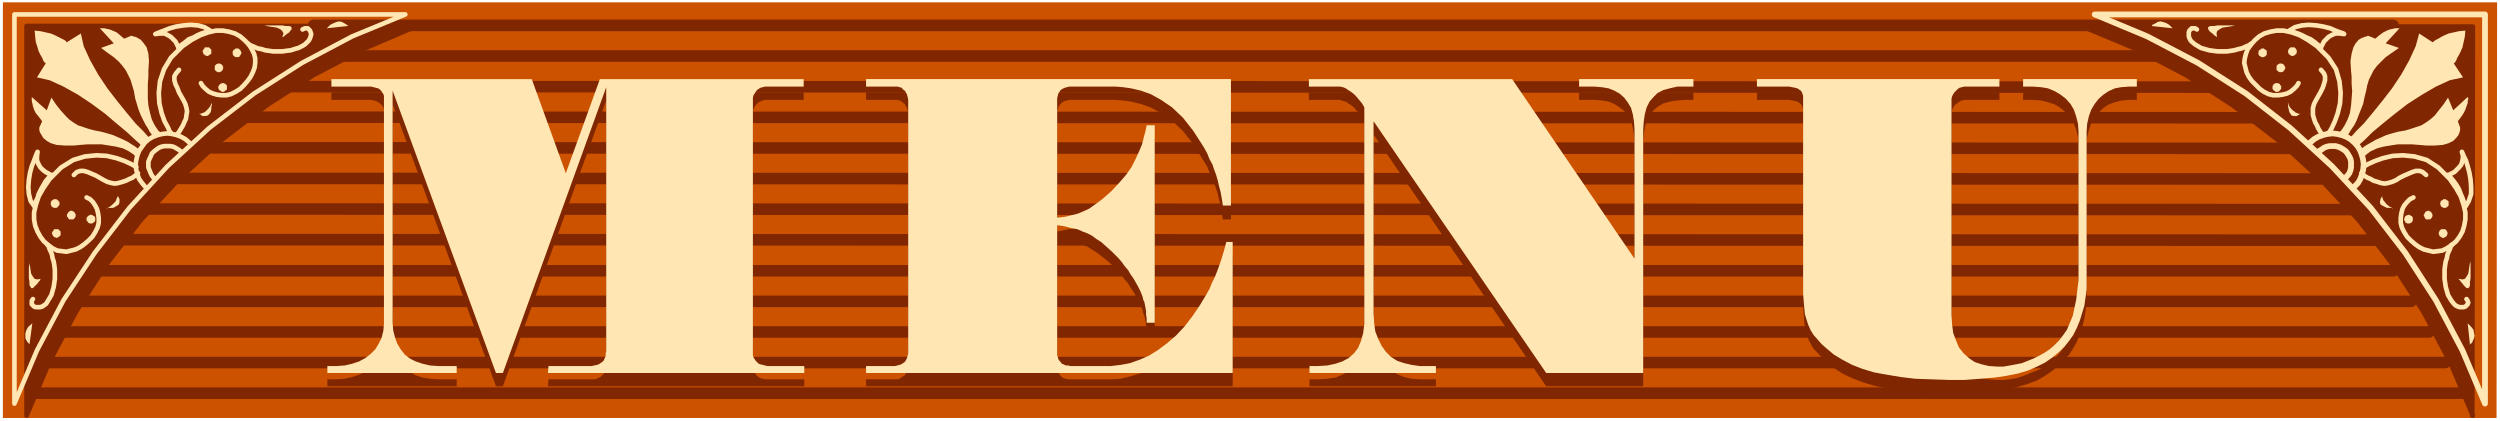 <svg xmlns="http://www.w3.org/2000/svg" fill-rule="evenodd" height="97.333" preserveAspectRatio="none" stroke-linecap="round" viewBox="0 0 4330 730" width="577.333"><style>.pen1{stroke:none}.brush3{fill:#802600}.pen2{stroke:#802600;stroke-width:8;stroke-linejoin:round}.brush4{fill:#ffe6b3}.pen4,.pen5{stroke:#ffe6b3;stroke-width:10;stroke-linejoin:round}.pen5{stroke-width:8}</style><path class="pen1" fill-rule="nonzero" style="fill:#cc5200" d="m4324 724 1-720H5v720h4320z"/><path class="pen1 brush3" fill-rule="nonzero" d="m4282 720 1-674h-676l91 38 88 46 82 53 78 60 72 66 67 72 60 78 53 82 46 87 39 92z"/><path class="pen2" fill="none" d="m4282 720 1-674h-676l91 38 88 46 82 53 78 60 72 66 67 72 60 78 53 82 46 87 39 92h0"/><path class="pen1 brush3" fill-rule="nonzero" d="M46 719V45h676l-91 39-88 46-82 53-78 60-72 66-67 72-60 77-53 83-46 87-39 92z"/><path class="pen2" fill="none" d="M46 719V45h676l-91 39-88 46-82 53-78 60-72 66-67 72-60 77-53 83-46 87-39 92h0"/><path fill="none" d="M53 681h4210M76 628h4159M99 575h4108M123 522h4053M161 469h3984M208 415l3937 1M249 362l3896 1M301 309l3844 1M334 256l3811 1M419 203l3726 1M486 150l3659 1M543 97h3602M543 44h3602" style="stroke-width:20;stroke:#802600;stroke-linejoin:round"/><path class="pen1 brush3" fill-rule="nonzero" d="M871 669h-12L680 180v402l1 13 3 13 4 11 6 10 7 8 9 7 10 6 12 4 13 2 14 1h32v12H567v-12h16l14-1 13-3 12-4 11-5 9-7 8-9 6-9 5-11 3-12 1-13V190l-1-4-2-3-2-2-2-2-3-2-4-2-4-1-4-1h-69v-13h347l59 163 59-163h353v13h-67l-4 1-4 2-3 1-3 3-2 2-2 3-2 4-1 3v447l1 3 2 3 2 3 2 3 3 2 3 2 4 1 4 1h68v12H949l1-12h79l5-1 3-2 3-1 3-3 3-3 1-3 2-4v-4l1-4V174L871 669zm628-509h633v220h-14l-2-13-2-12-3-11-2-9-3-9-3-9-3-9-5-9-4-10-6-10-18-29-18-23-19-18-19-13-18-10-17-6-17-4-14-2-13-1h-80l-4 1-4 1-4 2-3 3-2 2-2 4-1 3-1 5v207l10-2 10-2 8-1 8-3 7-2 7-3 6-4 7-4 7-6 8-6 16-14 14-14 12-14 9-14 7-13 6-13 5-13 3-11 3-11 2-11h14v342h-14v-7l-1-7v-6l-1-5-1-6-1-4-2-5-1-5-2-5-2-5-4-7-4-8-4-7-5-7-4-7-6-7-5-7-6-6-6-7-6-6-9-8-9-7-8-6-8-5-8-5-8-3-9-3-11-3-11-2-13-3v225l1 4 1 3 2 3 2 3 2 2 3 2 4 1 4 1h74l17-1 16-4 17-5 16-8 16-10 16-11 15-14 15-16 13-17 13-19 6-10 6-9 5-10 4-10 5-9 4-11 4-11 4-12 4-13 4-14h11v226h-635v-12h54l4-1 3-2 3-2 3-2 2-3 2-3 1-4 1-4V196l-1-5-1-4-2-3-2-4-3-2-2-2-4-2-3-1h-55v-13zm1332 87-1-13-2-13-3-11-6-9-6-9-8-6-9-6-10-4-12-2-13-1h-26v-13h198v13h-14l-14 1-13 2-11 3-10 6-7 6-7 8-5 10-3 11-2 13-1 15v421h-168l-299-436v334l1 16 2 14 5 14 6 12 7 10 9 8 11 7 12 5 13 3 14 1h28v12h-219v-12h15l16-1 14-2 12-5 11-6 9-7 7-10 5-12 4-14 2-15V210l-4-7-5-7-5-5-4-5-5-4-5-3-4-3-5-1-5-2h-54v-13h352l212 311V247zm211-87h421v13h-61l-4 1-4 2-3 2-3 2-3 3-2 3-2 4-1 4v375l1 16 2 15 5 14 5 11 8 10 9 8 10 7 12 5 13 2 15 1h10l11-1 11-2 10-3 10-4 10-4 10-4 9-6 9-6 7-6 9-9 7-9 7-10 5-11 5-13 3-13 3-15 2-16 2-18V251l-1-14-3-12-4-11-6-11-8-8-9-8-10-6-12-4-12-3-14-1h-17v-13h197v13h-14l-13 1-11 3-11 4-9 6-8 8-7 8-6 10-4 12-3 12-1 13v274l-2 15-2 14-4 14-4 12-5 13-6 11-7 11-8 9-9 9-12 10-13 9-14 8-16 6-17 5-20 4-21 4-24 2-27 1h-58l-28-2-25-2-24-4-22-5-20-6-18-7-17-8-15-10-13-10-8-8-7-8-7-7-5-9-4-8-3-10-3-10-1-10-1-12-1-13V189l-1-3-1-3-2-3-3-2-3-2-4-1-5-1-5-1h-56v-13z"/><path class="pen1 brush4" fill-rule="nonzero" d="M871 646h-12L680 157v402l1 13 3 12 4 11 6 10 7 9 9 7 10 5 12 4 13 3 14 1h32v12H567v-12h16l14-1 13-3 12-4 11-6 9-7 8-8 6-10 5-10 3-12 1-13V166l-1-3-2-3-2-3-2-2-3-2-4-1-4-1-4-1h-69v-13h347l59 163 59-163h353v13h-67l-4 1-4 1-3 2-3 2-2 3-2 3-2 3-1 4v446l1 4 2 3 2 3 2 2 3 3 3 1 4 1 4 1 4 1h64v12H949l1-12h75l4-1 5-1 3-1 3-2 3-2 3-3 1-3 2-4v-4l1-5V151L871 646zm628-509h633v219h-14l-2-13-2-11-3-11-2-9-3-10-3-8-3-9-5-9-4-10-6-11-18-28-18-23-19-18-19-13-18-10-17-6-17-4-14-2-13-1h-80l-4 1-4 1-4 2-3 2-2 3-2 3-1 4-1 4v207l10-1 10-2 8-2 8-2 7-3 7-3 6-3 7-5 7-5 8-6 16-14 14-15 12-14 9-13 7-14 6-13 5-12 3-12 3-11 2-10h14v342h-14v-8l-1-6v-6l-1-6-1-5-1-5-2-4-1-5-2-5-2-5-4-8-4-7-4-7-5-7-4-7-6-7-5-7-6-7-6-6-6-6-9-8-9-8-8-5-8-6-8-4-8-3-9-4-11-2-11-3-13-2v225l1 3 1 4 2 3 2 2 2 3 3 1 4 2h4l4 1h70l17-2 16-3 17-6 16-7 16-10 16-12 15-13 15-16 13-17 13-19 6-10 6-10 5-9 4-10 5-10 4-10 4-11 4-12 4-13 4-15h11v227h-635v-12h50l4-1 4-1 3-1 3-2 3-2 2-3 2-4 1-4 1-4V172l-1-4-1-4-2-4-2-3-3-2-2-3-4-1-3-1h-55v-13zm1332 87-1-14-2-12-3-11-6-10-6-8-8-7-9-5-10-4-12-2-13-1h-26v-13h198v13h-28l-13 3-11 3-10 5-7 7-7 8-5 10-3 11-2 13-1 15v421h-168l-299-436v333l1 16 2 15 5 13 6 12 7 10 9 9 11 7 12 4 13 3 14 2h28v12h-219v-12h15l16-1 14-3 12-4 11-6 9-8 7-9 5-12 4-14 2-16V186l-4-7-5-6-5-6-4-4-5-4-5-3-4-3-5-2-5-1h-54v-13h352l212 311V224zm211-87h421v13h-61l-4 1-4 1-3 2-3 3-3 3-2 3-2 4-1 4v374l1 17 2 15 5 13 5 12 8 10 9 8 10 7 12 4 13 3 15 1h10l11-2 11-2 10-2 10-4 10-4 10-5 9-5 9-6 7-6 9-9 7-9 7-10 5-12 5-12 3-14 3-14 2-17 2-17V227l-1-13-3-12-4-12-6-10-8-9-9-7-10-6-12-5-12-2-14-1h-17v-13h197v13h-14l-13 1-11 2-11 5-9 6-8 7-7 9-6 10-4 11-3 13-1 13v274l-2 15-2 14-4 13-4 13-5 12-6 12-7 10-8 10-9 9-12 10-13 9-14 7-16 7-17 5-20 4-21 3-24 2-27 2h-29l-29-1-28-1-25-3-24-4-22-4-20-6-18-7-17-9-15-9-13-11-8-7-7-8-7-8-5-8-4-9-3-9-3-10-1-11-1-11-1-13V166l-1-3-1-3-2-3-3-2-3-2-4-1-5-1-5-1h-56v-13z"/><path class="pen4" fill="none" d="M4304 699V25h-676l91 38 88 46 83 53 77 60 72 66 67 72 60 78 53 82 46 87 39 92h0"/><path class="pen4" fill="none" d="m4062 308 4-4 3-4 2-5 1-5v-10l-1-5-2-4-3-5-3-4-4-3-5-3-5-2-4-1h-10l-5 1-5 2-4 3-5 3"/><path class="pen4" fill="none" d="m4078 323 6-6 4-7 3-8 2-8 1-9-1-8-2-8-3-8-4-7-6-7-7-6-7-4-8-3-8-2-8-1-9 1-8 2-8 3-7 4-7 6"/><path class="pen1 brush4" fill-rule="nonzero" d="m4065 235 1-1 2-2 2-4 4-6 4-6 4-8 3-8 4-10 4-10 2-10 3-12 2-10 3-10 4-8 4-8 6-8 7-7 8-8 10-7 13-9-23-8 24-26h-8l-4 1-5 1-5 2-6 3-7 5-7 6-12-5h-1l-2 1-4 1-5 2-5 3-5 6-4 7-3 11-2 13 1 16 1 11v12l1 13-1 13-1 12-2 13-4 11-5 10-6 9-7 7 17 2zm18 18 4-3 9-8 13-13 18-15 21-17 22-17 25-16 24-14 24-11 23-5-16-24 1-1 1-1 2-3 2-5 3-5 3-6 3-7 2-9 2-9 1-11-11 1-9 2-9 2-7 3-6 3-5 3-4 2-3 2-2 2h-1l-23-15-6 22-11 24-14 25-16 24-17 22-17 21-15 18-13 13-8 9-3 3 14 14zm5 5h1l3-2 4-3 5-3 7-4 7-4 9-4 9-4 10-3 11-3 12-2 10-3 9-3 9-3 8-5 7-5 8-7 7-9 8-10 8-12 9 22 25-23 1 2v2l-1 3v4l-2 5-2 6-3 6-4 6-6 8 4 11v4l-1 4-2 5-4 5-5 5-8 4-10 3-13 1h-16l-12-1-12-1h-25l-13 2-12 2-11 3-11 5-8 6-7 8-3-18z"/><path class="pen5" fill="none" d="m4093 289 2-1 7-4 11-5 14-5 17-4 18-1 20 2 21 6 20 13 20 20 11 16 8 14 5 15 3 13v12l-2 11-3 10-5 9-6 8-7 6-9 6-8 4-8 1-8 1-8-2-8-2-8-4-7-5-7-6-7-7-5-8-4-8-2-8v-8l1-8 2-8 3-6 5-6 5-5 6-3"/><path class="pen5" fill="none" d="m4090 300 1 1 2 2 3 2 5 3 5 2 5 3 7 2 6 2 6 1 6-1 7-2 7-3 6-4 8-4 7-3 7-3 6-2h7l5 2 6 5"/><path class="pen1 brush4" fill-rule="nonzero" d="m4228 358 2 1h1l1 1h4l1-1h1l1-1 1-1 1-1v-7l-1-1-1-1h-1l-1-1-1-1h-4l-1 1-1 1h-1l-1 1-1 1v2l-1 2 1 1v2l1 1 1 1zm-2 51 1 1 1 1h1l1 1h3l1-1h1l1-1 1-1h1v-2l1-1v-4l-1-1v-1l-1-1-1-1-1-1h-7l-1 1-1 1-1 1v1l-1 1v4l1 1v2h1zm-60-24 1 1h1l1 1h5l1-1h1l1-1 1-1v-1l1-1v-5l-1-1v-1l-1-1h-1l-1-1h-1l-1-1h-2l-2 1h-1l-1 1h-1v1l-1 1v1l-1 2v2l1 1v1l1 1v1zm34-7 1 1 1 1h7l1-1 1-1 1-1v-1l1-1v-4l-1-1v-1l-1-1-1-1-1-1h-1l-1-1h-2l-2 1h-1l-1 1-1 1v1l-1 1v1l-1 1v2l1 1v1l1 1v1z"/><path class="pen5" fill="none" d="M4246 424v1l-1 1-1 3-1 3-2 4-2 5-1 6-2 6-1 6-1 8v16l1 7 1 7 2 7 2 7 3 5 3 5 4 5 3 3 4 2 3 1h7l3-1 2-2 2-2 1-3-1-3-2-3"/><path class="pen1 brush4" fill-rule="nonzero" d="m4277 597 1-1 2-1 2-2 1-3 2-4 1-5-1-4-1-6-4-5-6-6 4 37zm-19-115 1 2 2 2 1 2 3 3 2 3 3 3 2 2h3l2-2 1-3v-6l1-6v-25l-1-5v-7 10l-1 6-1 7-1 6-3 5-3 4-4 1-6-1z"/><path class="pen5" fill="none" d="M4239 303h2l2-1 4-2 4-2 4-4 4-4 4-5 2-7 1-7-2-8 1 2 2 5 4 8 3 10 3 11 2 12 1 13v12l-4 12-6 10-1-1-1-4-1-4-2-6-3-7-3-8-4-7-5-7-5-6-5-5h0"/><path class="pen1 brush4" fill-rule="nonzero" d="M4144 360v1l-3-1h-7l-4-2-4-2-3-2-1-4 1-5 3-6v3l1 2 1 3 2 2 2 3 3 3 4 3 6 3z"/><path class="pen5" fill="none" d="m4033 230 2-2 4-7 5-11 5-14 4-17 1-18-2-20-6-21-13-20-20-20-16-11-14-8-14-5-14-3h-12l-11 2-10 3-9 5-8 7-6 7-6 8-3 8-2 8-1 8 2 8 2 8 4 8 5 7 7 7 7 7 7 5 8 4 8 2h8l8-1 8-2 6-3 6-5 5-5 3-5"/><path class="pen5" fill="none" d="M4022 232h0l-2-2-2-3-3-5-2-5-3-5-2-6-2-7v-12l2-7 3-6 4-7 4-7 4-8 2-6 2-7v-7l-2-5-5-6"/><path class="pen1 brush4" fill-rule="nonzero" d="M3965 94h-1v-1l-1-2v-4l1-1v-1l1-1 1-1 1-1h7l1 1 1 1 1 1v1l1 1v4l-1 2v1h-1l-1 1-1 1h-1l-1 1h-3l-1-1h-1l-1-1-1-1zm-52 3v-1l-1-1v-2l-1-1 1-2v-2l1-1 1-1h1l1-1 1-1h4l1 1 1 1h1l1 1 1 1v7l-1 1-1 1-1 1h-1l-1 1h-4l-1-1h-1l-1-1zm25 59h-1v-1l-1-1v-5l1-1v-1l1-1 1-1h1l1-1h5l1 1h1l1 1v1l1 1 1 1v5l-1 1-1 1v1h-1l-1 1-1 1h-5l-1-1-1-1h-1zm6-34-1-1v-7l1-1 1-1 1-1h1l1-1h4l2 1h1v1l1 1 1 1v1l1 1v3l-1 1v1l-1 1-1 1v1h-1l-2 1h-4l-1-1h-1l-1-1z"/><path class="pen5" fill="none" d="M3898 76v1l-1 1-3 1-3 1-4 2-5 2-5 1-7 2-6 1-7 1h-16l-8-1-7-1-7-2-7-2-5-3-5-3-5-4-3-3-2-4-1-3v-7l1-3 2-2 2-2h6l3 2"/><path class="pen1 brush4" fill-rule="nonzero" d="M3726 45h1l1-2 2-1 4-2 3-2 5-1 4 1 6 2 5 3 6 6-37-4zm114 19-2-1-3-2-3-3-3-2-3-3-1-2-1-3 2-2 3-1h6l6-1h25l5 1h7-10l-6 1-7 1-6 1-5 3-4 3-1 4 1 6z"/><path class="pen5" fill="none" d="m4019 83 1-1 1-2 2-4 2-4 4-4 4-4 5-3 7-3h7l8 1-1-1-6-2-8-3-9-4-12-3-12-2-13-1-12 1-12 3-10 6 1 1 4 1 4 1 6 2 7 3 8 4 7 3 7 5 6 5 5 5h0"/><path class="pen1 brush4" fill-rule="nonzero" d="m3962 178 1 1v6l1 4 1 5 2 3 2 3 4 1h5l6-4h-3l-2-1-3-1-2-2-3-2-3-3-3-4-2-6z"/><path class="pen5" fill="none" d="M25 699V25h677l-92 38-87 46-83 53-78 60-72 66-66 72-60 78-54 82-46 87-39 92h0"/><path class="pen5" fill="none" d="m266 308-3-4-2-4-2-5-2-5v-10l2-5 2-4 2-5 4-4 4-3 4-3 5-2 5-1h10l5 1 4 2 5 3 4 3"/><path class="pen5" fill="none" d="m251 323-5-6-5-7-3-8-2-8-1-9 1-8 2-8 3-8 5-7 5-7 7-6 7-4 8-3 8-2 9-1 8 1 8 2 8 3 7 4 7 6"/><path class="pen1 brush4" fill-rule="nonzero" d="m264 235-1-1-1-2-3-4-3-6-4-6-4-8-4-8-4-10-3-10-3-10-2-12-3-10-3-10-4-8-4-8-6-8-6-7-9-8-10-7-12-9 22-8-24-26h8l4 1 5 1 5 2 7 3 6 5 7 6 12-5h1l3 1 4 1 4 2 5 3 5 6 5 7 3 11 1 13-1 16v11l-1 12v26l1 12 3 13 3 11 5 10 6 9 8 7-18 2zm-19 18-2-3-9-8-14-13-18-15-20-17-23-17-24-16-25-14-24-11-22-5 15-24v-1l-2-1-2-3-2-5-3-5-3-6-2-7-3-9-1-9-1-11 10 1 9 2 9 2 7 3 6 3 6 3 4 2 3 2 1 2h1l24-15 5 22 11 24 14 25 16 24 17 22 17 21 15 18 13 13 8 9 3 3-13 14zm-5 5-3-2-4-3-5-3-6-4-8-4-9-4-9-4-10-3-11-3-11-2-11-3-9-3-9-3-8-5-7-5-7-7-8-9-8-10-8-12-8 22-26-23v7l1 4 1 5 2 6 3 6 5 6 6 8-5 11v4l1 4 3 5 3 5 6 5 7 4 10 3 13 1h17l11-1 12-1h25l13 2 12 2 12 3 10 5 9 6 6 8 3-18z"/><path class="pen5" fill="none" d="m236 289-2-1-7-4-11-5-14-5-17-4-18-1-20 2-20 6-21 13-20 20-11 16-8 14-5 15-3 13v12l2 11 4 10 5 9 6 8 7 6 8 6 8 4 8 1 8 1 8-2 8-2 8-4 7-5 7-6 7-7 5-8 4-8 2-8v-8l-1-8-2-8-3-6-4-6-5-5-6-3"/><path class="pen5" fill="none" d="m239 300-1 1-2 2-3 2-4 3-5 2-6 3-6 2-7 2-6 1-6-1-7-2-6-3-7-4-7-4-7-3-7-3-7-2h-6l-6 2-5 5"/><path class="pen1 brush4" fill-rule="nonzero" d="M100 358v1h-1l-1 1h-5l-1-1h-1l-1-1-1-1v-1l-1-1v-5l1-1v-1l1-1h1l1-1 1-1h5l1 1 1 1h1v1l1 1 1 1v5l-1 1-1 1v1zm3 51-1 1-1 1h-1l-1 1h-2l-1-1h-2l-1-1v-1h-1l-1-2v-1l-1-1v-2l1-1v-1l1-1 1-1v-1l1-1h7l1 1 1 1 1 1 1 1v6l-1 2h-1zm59-24v1h-1l-1 1h-5l-1-1h-1l-1-1v-1l-1-1-1-1v-5l1-1 1-1v-1h1l1-1h1l1-1h3l1 1h1l1 1h1l1 1v1l1 1v5l-1 1v1l-1 1zm-33-7-1 1-1 1h-7l-1-1-1-1v-1l-1-1-1-1v-4l1-1 1-1v-1l1-1 1-1h1l1-1h3l1 1h1l1 1 1 1 1 1v1l1 1v4l-1 1v1l-1 1z"/><path class="pen5" fill="none" d="m82 424 1 1 1 1 1 3 1 3 2 4 2 5 1 6 2 6 1 6 1 8v16l-1 7-1 7-2 7-2 7-3 5-3 5-3 5-4 3-3 2-4 1h-7l-3-1-2-2-2-2v-6l2-3"/><path class="pen1 brush4" fill-rule="nonzero" d="M51 597v-1l-1-1-2-2-2-3-2-4v-9l2-6 3-5 7-6-5 37zm19-115v2l-1 2-2 2-2 3-3 3-3 3-2 2h-3l-1-2-2-3v-6l-1-6v-19l1-6v-12 10l1 6 1 7 1 6 3 5 3 4 5 1 5-1z"/><path class="pen5" fill="none" d="M89 303h0l-3-1-3-2-4-2-5-4-4-4-3-5-3-7v-7l1-8-1 2-2 5-3 8-4 10-3 11-2 12-1 13 1 12 3 12 7 10v-1l1-4 1-4 3-6 2-7 4-8 4-7 4-7 5-6 6-5h0"/><path class="pen1 brush4" fill-rule="nonzero" d="m184 360 2 1 2-1h8l4-2 3-2 3-2 1-4v-5l-3-6v1l-1 2-1 2-1 3-1 2-3 3-3 3-4 3-5 3z"/><path class="pen5" fill="none" d="m296 230-2-2-3-7-6-11-5-14-4-17-1-18 2-20 7-21 12-20 20-20 16-11 15-8 14-5 13-3h12l11 2 10 3 9 5 8 7 7 7 5 8 4 8 2 8v8l-1 8-3 8-4 8-5 7-6 7-7 7-8 5-8 4-8 2h-8l-8-1-7-2-7-3-6-5-5-5-3-5"/><path class="pen5" fill="none" d="M307 232h0l2-2 2-3 3-5 3-5 2-5 3-6 1-7 1-6-1-6-2-7-3-6-4-7-4-7-3-8-3-6-2-7v-7l3-5 5-6"/><path class="pen1 brush4" fill-rule="nonzero" d="M364 94h1l1-1v-7l-1-1-1-1-1-1-1-1h-7l-1 1v1l-1 1-1 1v1l-1 1v2l1 1v2l1 1h1v1l1 1h2l1 1h2l1-1h1l1-1 1-1zm51 3 1-1 1-1v-1l1-1v-3l-1-1v-1l-1-1v-1h-1l-1-1-1-1h-5l-1 1-1 1h-1l-1 1v1l-1 1v5l1 1v1l1 1 1 1h1l1 1h5l1-1h1l1-1zm-24 59h1l1-1v-7l-1-1-1-1-1-1h-1l-1-1h-4l-1 1h-1l-1 1-1 1-1 1v1l-1 1v3l1 1v1l1 1 1 1h1l1 1 1 1h4l1-1 1-1h1zm-7-34h1l1-1v-2l1-2-1-1v-2l-1-1-1-1-1-1h-1l-1-1h-4l-1 1h-1l-1 1-1 1-1 1v7l1 1 1 1 1 1h1l1 1h4l1-1h1l1-1z"/><path class="pen5" fill="none" d="m430 76 1 1 2 1 2 1 3 1 4 2 5 2 6 1 6 2 7 1 7 1h16l7-1 8-1 6-2 7-2 6-3 5-3 4-4 3-3 2-4 1-3 1-4-1-3-1-3-2-2-2-2h-5l-4 2"/><path class="pen1 brush4" fill-rule="nonzero" d="m603 45-2-2-2-1-3-2-4-2-4-1-5 1-5 2-6 3-6 6 37-4zM489 64h1l2-1 2-2 4-3 3-2 2-3 2-2v-3l-1-2-4-1h-5l-6-1h-26l-5 1h-7 10l6 1 7 1 6 1 6 3 3 3 2 4-2 6z"/><path class="pen5" fill="none" d="M309 83v-1l-1-2-2-4-2-4-4-4-4-4-5-3-6-3h-8l-8 1 2-1 5-2 8-3 10-4 11-3 13-2 12-1 13 1 11 3 10 6-1 1-3 1-5 1-6 2-7 3-7 4-8 3-6 5-7 5-4 5h0"/><path class="pen1 brush4" fill-rule="nonzero" d="m366 178 1 1v3l-1 3v4l-1 5-2 3-3 3-4 1h-5l-6-4h3l2-1 3-1 3-2 2-2 3-3 3-4 3-6z"/></svg>
